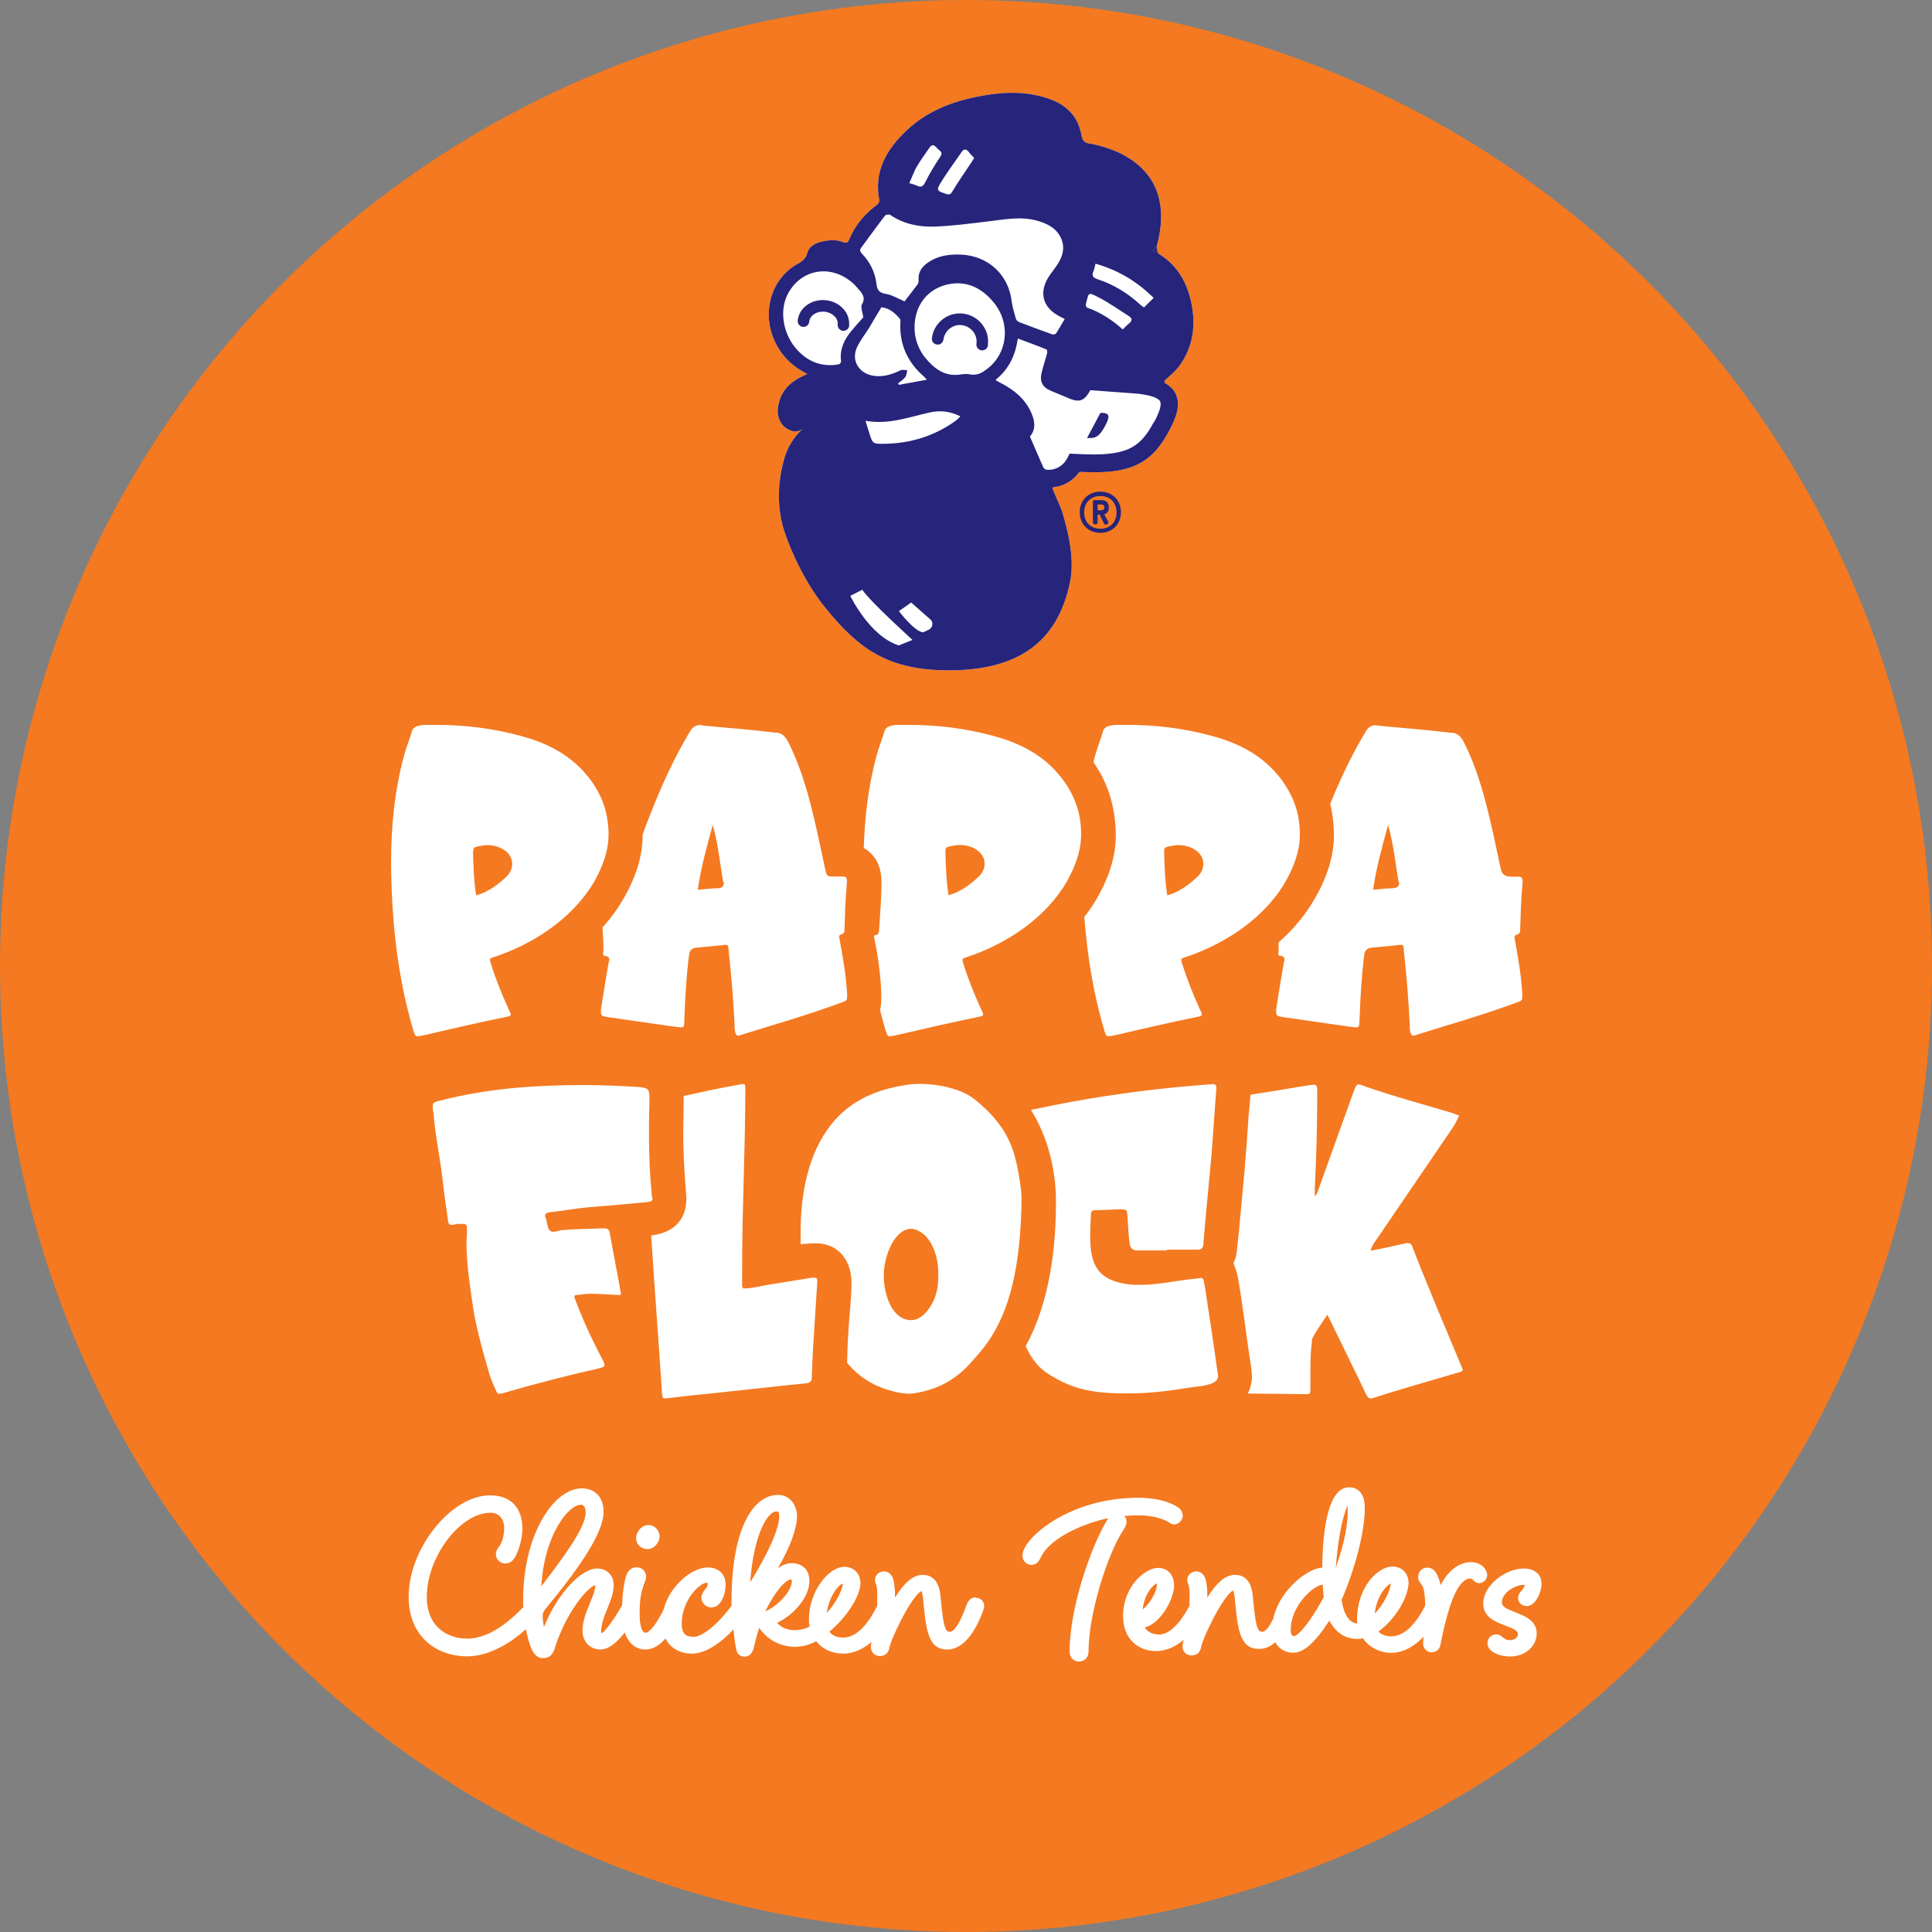 <svg xmlns="http://www.w3.org/2000/svg" viewBox="0 0 127.56 127.56"><rect x="0" y="0" width="127.56" height="127.56" fill="#808080" stroke="none"/><defs><style>.cls-1{fill:#f47920;}.cls-1,.cls-2,.cls-3{stroke-width:0px;}.cls-2{fill:#26247b;}.cls-3{fill:#fff;}</style></defs><g id="Circle"><circle class="cls-1" cx="63.78" cy="63.78" r="63.78"></circle></g><g id="Type"><path class="cls-3" d="m53.83,84.36h-.21c-.17.02-.33.05-.5.08-.7.11-1.39.23-2.11.34-.04,0-.09.01-.13.02-.6.09-1.19.27-1.8.27-.08-.08-.08-.16-.08-.23v-1.23c0-3.91.21-7.77.21-11.66v-.03c0-.26,0-.34-.13-.34-.05,0-.13,0-.26.03-1.23.21-2.45.48-3.68.75,0,.04,0,.07,0,.11,0,.81-.03,1.62-.03,2.43,0,1.28.08,2.53.18,3.78,0,.13.03.29.03.42,0,1.68-1.1,2.32-2.32,2.47,0,.13.01.25.02.38.21,3.31.47,6.63.68,9.91.03.39.03.47.24.47.08,0,.16-.03.26-.03l1.41-.16c2.56-.26,5.06-.55,7.62-.81.26-.03.37-.13.37-.39,0-.04,0-.08,0-.13.05-1.36.13-2.67.22-3.98.05-.71.09-1.43.14-2.15v-.13c0-.13-.03-.18-.13-.18"></path><path class="cls-3" d="m43.06,79.09c0-.05-.03-.13-.03-.23-.13-1.33-.18-2.63-.18-3.96,0-.68,0-1.3.03-1.98v-.44c0-.65-.13-.68-1.04-.73-.45-.03-.9-.05-1.35-.07-.63-.02-1.27-.04-1.91-.04-3.47,0-6.55.26-9.49,1.02-.42.1-.52.13-.52.37,0,.08,0,.21.03.37,0,.05.03.08.03.13.1,1.38.39,2.76.57,4.15.1.94.23,1.88.37,2.82.03.26.05.37.24.37.05,0,.16,0,.24-.03.16-.05.34-.03.52-.03h.03c.16,0,.23.08.23.24v.37c0,.21-.03.39-.03.6,0,1.3.18,2.58.37,3.86.21,1.64.68,3.21,1.12,4.77.1.37.26.73.42,1.07.1.24.13.31.26.31.05,0,.16-.03.26-.05,2.03-.6,4.17-1.15,6.26-1.62.31-.08.42-.1.42-.23,0-.08-.03-.18-.13-.37-.68-1.28-1.3-2.61-1.8-3.96-.03-.05-.05-.1-.05-.18,0-.03,0-.08.03-.1.37-.05.73-.1,1.1-.1.65,0,1.28.08,1.93.08v-.13c-.23-1.33-.5-2.63-.73-3.96-.05-.26-.16-.31-.37-.31h-.08c-.94.05-1.85.03-2.79.13-.16.03-.34.1-.5.1-.39,0-.37-.55-.47-.86,0-.03-.03-.05-.03-.08-.03-.05-.03-.08-.03-.13,0-.1.08-.18.24-.21.89-.1,1.75-.26,2.63-.34.59-.05,1.18-.1,1.78-.15.69-.06,1.37-.12,2.06-.19.1,0,.17-.02.22-.04.11-.03.17-.08.17-.2"></path><path class="cls-3" d="m92.98,82.07h-.08c-.81.16-1.54.37-2.4.5.05-.26.16-.39.26-.55,1.67-2.45,3.36-4.93,5.03-7.38.21-.31.39-.6.55-.99-.21-.05-.34-.13-.5-.18-1.93-.57-3.89-1.1-5.79-1.77-.1-.03-.21-.1-.37-.1-.18,0-.26.42-.34.57-.76,2.09-1.49,4.15-2.24,6.23-.08.18-.1.39-.29.6v-.57c.1-2.03.16-4.07.16-6.13v-.03c0-.5,0-.65-.23-.65-.1,0-.26.03-.44.05-1.24.21-2.49.41-3.74.61-.02.46-.08.91-.12,1.37-.08,1.3-.18,2.61-.29,3.89-.16,1.64-.29,3.26-.47,4.9-.03.37-.1.68-.24.97.13.31.24.65.31,1.02.34,1.96.55,3.91.86,5.87.03.21.05.39.05.6,0,.38-.1.75-.27,1.11,1.25.01,2.5.02,3.74.04h.08c.31,0,.31-.03.31-.42v-.97c0-.65,0-1.28.08-1.9.03-.13,0-.29.05-.39.26-.52.63-1.02.99-1.57.89,1.83,1.72,3.5,2.58,5.3.08.16.16.23.29.23.05,0,.1,0,.16-.03,1.85-.6,3.73-1.12,5.58-1.67.13-.03.23-.03.34-.18-1.12-2.71-2.3-5.43-3.36-8.19-.05-.13-.13-.18-.26-.18"></path><path class="cls-3" d="m79.52,84.8c-.05-.34-.08-.42-.26-.42-.05,0-.13.03-.23.03-.23.02-.46.05-.69.08-.99.13-2.01.34-3.05.34-.31,0-.6,0-.91-.05-1.88-.29-2.4-1.25-2.4-3.13,0-.5.03-.97.05-1.46,0-.21.08-.29.29-.29.57,0,1.12-.05,1.7-.05h.05c.34,0,.34.05.37.42.05.63.05,1.28.16,1.9q.08.39.47.39h1.98v-.05h2.01q.37,0,.39-.34c.13-1.62.29-3.23.44-4.85.04-.44.08-.88.12-1.32.09-1.12.15-2.23.24-3.35.02-.27.04-.54.06-.81v-.05c0-.13-.08-.21-.21-.21h-.05c-.79.06-1.58.13-2.37.2-3.17.31-6.27.79-9.16,1.41-.19.04-.33.07-.45.09,1.11,1.78,1.65,3.95,1.65,6.04,0,2.79-.33,6.51-2,9.56.31.68.72,1.27,1.27,1.68.52.36,1.04.65,1.64.89,1.2.47,2.4.55,3.83.55s2.74-.16,4.1-.39c.07-.01.16-.02.27-.03.6-.07,1.59-.18,1.59-.7,0-.08,0-.16-.03-.26-.26-1.93-.57-3.89-.86-5.82"></path><path class="cls-3" d="m67.06,76.59c-.28-1.26-.91-2.28-1.76-3.15-.32-.33-.68-.65-1.06-.94-.81-.6-2.27-.94-3.52-.94-.42,0-.81.05-1.23.13-1.88.34-3.49,1.1-4.67,2.63-1.36,1.77-1.96,4.2-1.96,7.07v.6c0,.05,0,.11,0,.16.32-.03.64-.06.96-.06,1.75,0,2.4,1.38,2.4,2.58,0,1.1-.16,2.27-.21,3.36-.05.65-.06,1.3-.08,1.95.09.1.17.2.26.29.81.86,1.77,1.36,2.9,1.62.31.08.63.13.97.13.13,0,.29-.03.42-.05,1.46-.24,2.66-.91,3.63-2.01l.55-.63c.19-.22.37-.45.54-.69.76-1.08,1.29-2.35,1.64-3.79.4-1.64.57-3.5.61-5.54v-.13c0-.52-.12-1.36-.3-2.22-.03-.13-.06-.26-.09-.39m-5.11,7.8c0,.52-.1,1.02-.31,1.51-.26.55-.78,1.28-1.49,1.28-1.25,0-1.8-1.7-1.8-2.92,0-.6.13-1.23.39-1.83.21-.52.73-1.28,1.41-1.28.23,0,.47.1.7.26.7.47,1.1,1.59,1.1,2.66v.31Z"></path><path class="cls-3" d="m58.2,58.27c0,1.04-.1,2.14-.16,3.18-.03.37-.26.24-.34.34.1.57.24,1.17.31,1.8.1.76.18,1.51.18,2.24,0,.34-.03.62-.08.87.11.44.22.87.35,1.3.1.31.13.42.29.42.08,0,.18-.03.34-.05,1.88-.44,3.7-.86,5.61-1.25.16-.03.21-.08.21-.16,0-.1-.13-.29-.16-.39-.44-.97-.84-1.96-1.15-2.97-.03-.1-.05-.18-.05-.23,0-.1.08-.1.29-.18,2.03-.67,3.98-1.83,5.4-3.37.46-.5.87-1.04,1.2-1.62.52-.94.91-1.9.94-3v-.16c0-1.59-.6-2.97-1.69-4.14,0,0,0,0,0-.01-1.12-1.2-2.53-1.88-4.1-2.3-1.83-.5-3.7-.73-5.58-.73h-.57c-.47,0-.94.05-1.04.42-.16.55-.37,1.04-.52,1.59-.56,2.06-.79,4.15-.85,6.12.62.35,1.17,1.02,1.17,2.27m4.47-2.37c.23-.05.47-.1.7-.1.86,0,1.64.5,1.64,1.23,0,.31-.13.63-.42.89-.57.52-1.17.97-1.96,1.2-.16-.99-.18-1.96-.21-2.92,0-.16.05-.26.23-.29"></path><path class="cls-3" d="m71.59,60.53c.21,2.7.62,5.13,1.31,7.47.1.31.13.42.29.42.08,0,.18-.03.34-.05,1.88-.44,3.7-.86,5.61-1.25.16-.03.21-.08.21-.16,0-.1-.13-.29-.16-.39-.44-.97-.83-1.96-1.15-2.97-.03-.1-.05-.18-.05-.23,0-.1.08-.1.29-.18,1.35-.45,2.67-1.11,3.82-1.96.83-.61,1.57-1.32,2.17-2.11.22-.29.43-.6.61-.92.01-.02.02-.05.04-.07.5-.92.88-1.86.9-2.93v-.16c0-.74-.13-1.43-.38-2.07-.29-.75-.73-1.44-1.32-2.08-1.12-1.2-2.53-1.88-4.1-2.3-1.83-.5-3.7-.73-5.58-.73h-.57c-.47,0-.94.05-1.04.42-.16.55-.37,1.04-.52,1.59-.04.15-.08.3-.11.46.9,1.29,1.47,2.89,1.47,4.87,0,1.59-.65,3.1-1.25,4.12-.24.43-.52.83-.82,1.21m5.51-4.63c.23-.05.47-.1.7-.1.86,0,1.64.5,1.64,1.23,0,.31-.13.63-.42.89-.57.52-1.17.97-1.96,1.2-.16-.99-.18-1.96-.21-2.92,0-.16.05-.26.23-.29"></path><path class="cls-3" d="m100.01,61.87c0-.08.03-.13.13-.16.21-.05.23-.18.23-.36.03-.94.05-1.88.13-2.69,0-.16.03-.29.03-.39,0-.42-.05-.39-.65-.39h-.16q-.52,0-.63-.5c-.65-3.03-1.2-5.95-2.45-8.4-.18-.34-.42-.6-.81-.6h-.08c-.08,0-.13-.03-.21-.03-1.51-.18-3.05-.29-4.56-.44-.05,0-.08-.03-.13-.03-.31,0-.5.13-.68.42-.92,1.53-1.67,3.12-2.34,4.77.15.65.24,1.36.24,2.12,0,1.59-.65,3.1-1.25,4.12-.64,1.13-1.47,2.09-2.4,2.91,0,.1,0,.19,0,.29v.34s-.03.05-.03.08c0,.1.03.18.16.18.21.03.26.13.26.24,0,.08-.03.16-.05.23-.18,1.02-.34,2.03-.5,3.05v.21c0,.24.13.26.42.31l4.38.63c.24.03.39.05.5.05.23,0,.18-.16.21-.65.05-1.38.13-2.79.31-4.17q.05-.39.47-.44c.55-.05,1.12-.1,1.67-.16.1,0,.18-.03.24-.03.21,0,.21.08.23.42.18,1.62.31,3.23.39,4.85,0,.23,0,.73.23.73.03,0,.08,0,.13-.03,2.24-.7,4.46-1.33,6.65-2.14.34-.13.42-.13.42-.39v-.23c-.08-1.28-.29-2.43-.5-3.6,0-.05-.03-.08-.03-.13m-8.02-3.21c-.42,0-.83.05-1.3.1.21-1.46.57-2.76.99-4.28.37,1.3.47,2.5.68,3.7,0,.05.05.05.05.1,0,.26-.16.37-.42.37"></path><path class="cls-3" d="m39.78,61.26c.03.42.06.84.06,1.26v.34s-.03.05-.03.08c0,.1.03.18.16.18.21.03.26.13.26.23,0,.08-.03.16-.05.23-.18,1.02-.34,2.03-.5,3.05v.21c0,.24.13.26.42.31l4.38.63c.23.03.39.05.5.05.24,0,.18-.16.21-.65.05-1.38.13-2.79.31-4.17q.05-.39.47-.44c.55-.05,1.12-.1,1.67-.16.1,0,.18-.03.24-.03.21,0,.21.08.23.42.18,1.62.31,3.23.39,4.85,0,.23,0,.73.23.73.03,0,.08,0,.13-.03,2.24-.7,4.46-1.33,6.65-2.14.05-.02.1-.04.14-.05.22-.08.28-.12.28-.34v-.23c-.08-1.28-.29-2.43-.5-3.6,0-.05-.03-.08-.03-.13,0-.08.03-.13.13-.16.21-.05.23-.18.23-.36.03-.94.05-1.88.13-2.69,0-.16.03-.29.03-.39,0-.42-.05-.39-.65-.39h-.16c-.17,0-.29,0-.37-.02-.16-.04-.19-.14-.26-.48-.65-3.03-1.2-5.95-2.45-8.4-.18-.34-.42-.6-.81-.6h-.08c-.08,0-.13-.03-.21-.03-1.51-.18-3.05-.29-4.56-.44-.05,0-.08-.03-.13-.03-.31,0-.5.13-.68.42-1.07,1.77-1.9,3.63-2.66,5.56-.16.41-.32.83-.47,1.25,0,.03,0,.06,0,.09,0,1.59-.65,3.1-1.25,4.12-.41.72-.89,1.36-1.42,1.95m7.3-6.78c.37,1.3.47,2.5.68,3.7,0,.05.05.05.05.1,0,.26-.16.37-.42.37-.42,0-.83.05-1.3.1.21-1.46.57-2.77.99-4.28"></path><path class="cls-3" d="m33.71,66.95c0-.1-.13-.29-.16-.39-.44-.97-.84-1.96-1.15-2.97-.03-.1-.05-.18-.05-.23,0-.1.08-.1.29-.18,1.76-.58,3.45-1.53,4.8-2.77.71-.66,1.33-1.4,1.8-2.21.52-.94.91-1.9.94-3v-.16c0-.09,0-.17-.01-.26-.06-1.48-.65-2.78-1.68-3.89-1.12-1.2-2.53-1.88-4.1-2.3-1.83-.5-3.7-.73-5.58-.73h-.57c-.47,0-.94.05-1.04.42-.16.55-.37,1.04-.52,1.59-.65,2.4-.86,4.85-.86,7.09v.16c.05,4.15.5,7.59,1.46,10.88.1.31.13.42.29.42.08,0,.18-.03.34-.05,1.88-.44,3.7-.86,5.61-1.25.16-.03.21-.08.21-.16m-2.48-10.77c0-.16.05-.26.23-.29.24-.05.47-.1.7-.1.86,0,1.64.5,1.64,1.23,0,.31-.13.63-.42.89-.57.52-1.17.97-1.96,1.2-.16-.99-.18-1.96-.21-2.92"></path><path class="cls-3" d="m42.75,102.28c.45,0,.8-.45.8-.84s-.33-.75-.73-.75c-.47,0-.82.46-.82.87s.33.72.75.72Z"></path><path class="cls-3" d="m64.4,105.47c-.27,0-.46.17-.59.51l-.04.11c-.5,1.36-.85,1.65-1.06,1.65-.32,0-.43-.39-.61-2.31-.03-.36-.14-1.45-1.18-1.45-.61,0-1.19.48-1.83,1.5,0-.09,0-.17,0-.24,0-.57-.1-.95-.15-1.07-.1-.26-.33-.42-.57-.42-.34,0-.6.25-.6.56,0,.1.03.18.06.27.04.11.09.28.09.63v.17c0,.18,0,.38,0,.63-.66,1.36-1.45,2.11-2.23,2.11-.43,0-.74-.13-.93-.39,1.13-.93,2.05-2.36,2.05-3.2,0-.64-.44-1.08-1.07-1.08-1.03,0-2.33,1.63-2.33,3.46,0,.16.01.33.04.49-.32.16-.64.23-.97.23-.49,0-.88-.16-1.17-.48,1.22-.6,2.13-1.78,2.13-2.76,0-.74-.44-1.18-1.18-1.18-.28,0-.59.11-.9.34.84-1.48,1.26-2.64,1.26-3.44s-.53-1.41-1.23-1.41c-1.88,0-3.09,2.71-3.09,6.91,0,.13,0,.27,0,.4-.6.87-1.79,2.06-2.51,2.06-.56,0-.78-.25-.78-.88,0-1.53,1.18-2.69,1.66-2.69.04,0,.06,0,.06.09,0,.13-.09.24-.19.37-.15.17-.23.36-.23.55,0,.32.31.62.65.62.4,0,.6-.29.75-.58.13-.27.2-.6.2-.92,0-.69-.46-1.14-1.17-1.14-1.02,0-2.51,1.15-2.93,2.79-.43.88-.92,1.52-1.18,1.52-.25,0-.4-.48-.4-1.26,0-.96.12-1.45.22-1.74.03-.12.07-.22.11-.31.05-.14.1-.25.1-.38,0-.37-.27-.63-.65-.63-.34,0-.6.25-.71.7-.1.36-.2,1.03-.23,1.81-.56,1-1.18,1.8-1.35,1.84-.03,0-.03-.06-.03-.12,0-.5.21-1.01.41-1.5.2-.5.42-1.02.42-1.55,0-.66-.45-1.1-1.11-1.1-.5,0-1.16.4-1.81,1.11-.67.73-1.27,1.71-1.69,2.76-.04-.21-.08-.48-.08-.75,0-.15.05-.29.16-.42,1.91-2.32,3.86-4.9,3.86-6.45,0-.95-.56-1.54-1.45-1.54-1.82,0-3.86,3.02-3.86,7.35,0,.17,0,.33.01.49-.03.03-.05.05-.08.08-1.29,1.33-2.51,2-3.63,2-1.23,0-2.66-.72-2.66-2.75,0-2.65,2.2-5.56,4.2-5.56.63,0,.91.5.91.99,0,.56-.17,1.03-.33,1.23-.12.16-.22.29-.22.54,0,.31.29.59.62.59.19,0,.46-.08.66-.44.23-.44.47-1.16.47-1.86,0-1.4-.78-2.2-2.14-2.2-2.56,0-5.37,3.5-5.37,6.7,0,2.71,1.94,3.93,3.85,3.93,1.57,0,3.03-1.01,3.89-1.79.1.51.22.91.33,1.19.07.18.28.72.81.72.58,0,.73-.5.81-.79.02-.06.04-.13.06-.19.83-2.32,2.15-3.76,2.58-3.84-.01.34-.18.76-.37,1.21-.24.58-.48,1.18-.48,1.8,0,.72.5,1.24,1.18,1.24.59,0,1.16-.55,1.61-1.13.27.81.82,1.13,1.35,1.13s.96-.3,1.34-.73c.34.68,1.03,1,1.73,1,.94,0,1.94-.72,2.76-1.6.05.54.11,1.03.19,1.37.06.26.27.43.54.43.5,0,.61-.55.65-.76.08-.37.19-.76.32-1.14.4.61,1.22,1.25,2.36,1.25.47,0,.94-.12,1.4-.37.4.52,1.04.82,1.78.82s1.37-.34,1.88-.78c-.03.11-.05.22-.05.32,0,.37.24.62.59.62.24,0,.53-.09.63-.52.05-.25.14-.51.43-1.15.95-2.04,1.54-2.57,1.69-2.62.02.04.08.18.12.63.18,2.01.35,3.23,1.58,3.23s2-1.55,2.34-2.48c.06-.18.1-.3.1-.4,0-.3-.23-.53-.53-.53Zm-8.75-.91c-.03.42-.44,1.26-1.06,1.93.14-1.09.78-1.88,1.06-1.93Zm-6.12-.1c.13-1.71.44-2.79.69-3.4.32-.81.71-1.27,1.07-1.27.04,0,.16,0,.16.33,0,.79-.73,2.45-1.92,4.35Zm-13.79.27c.21-3.48,1.83-5.38,2.61-5.38.28,0,.32.36.32.51,0,1.03-1.56,3.07-2.81,4.72l-.11.15Zm16.51-.46s.03.09.03.12c0,.69-.95,1.66-1.75,2,.58-1.21,1.31-2.11,1.72-2.11Z"></path><path class="cls-3" d="m74.23,100.09c.3-.02.6-.04.91-.04,1.39,0,2.03.46,2.06.48.1.08.22.12.33.12.29,0,.56-.28.56-.59,0-.11-.04-.28-.21-.46-.03-.03-.82-.71-2.74-.71-4.59,0-7.63,2.7-7.63,3.8,0,.42.3.63.59.63.37,0,.53-.31.59-.44.66-1.48,3.24-2.4,4.48-2.64-1.07,1.69-2.55,5.83-2.55,8.81,0,.38.25.65.62.65s.63-.27.63-.65c0-2.48,1.23-6.38,2.26-7.97.17-.26.25-.41.25-.61,0-.14-.05-.27-.14-.38Z"></path><path class="cls-3" d="m98.19,104.01c0-.42-.42-.87-1.06-.87-.79,0-1.52.55-2.01,1.52-.09-.39-.21-.69-.37-.9-.09-.11-.25-.26-.52-.26-.33,0-.6.28-.6.62,0,.21.1.34.26.55.09.11.19.44.21,1.33-.35.72-1.16,2.04-2.23,2.04-.26,0-.62-.06-.86-.32,1.17-.83,1.99-2.35,1.99-3.21,0-.64-.44-1.08-1.07-1.08-.95,0-2.33,1.36-2.33,3.49,0,.1,0,.19.01.27-.74-.04-.96-1.09-1.03-1.56.95-2.22,1.53-4.55,1.53-6.06,0-1.19-.65-1.37-1.04-1.37-1.4,0-1.74,2.87-1.77,5.3-1.01.06-2.83,1.52-3.23,3.36-.33.7-.58.88-.74.88-.32,0-.43-.39-.61-2.31-.03-.36-.14-1.45-1.18-1.45-.61,0-1.19.48-1.83,1.5,0-.09,0-.17,0-.24,0-.57-.1-.95-.15-1.07-.1-.26-.33-.42-.57-.42-.34,0-.6.25-.6.56,0,.1.03.18.06.27.04.11.09.28.09.63v.17c0,.18,0,.38,0,.63-.35.67-1.12,1.91-2.02,1.91-.2,0-.69-.05-.94-.47,1.04-.24,1.94-1.87,1.94-2.77,0-.71-.42-1.16-1.08-1.16-.81,0-2.29,1.21-2.29,3.18,0,1.6,1.09,2.31,2.17,2.31.69,0,1.31-.3,1.84-.74-.04.15-.08.28-.08.41,0,.37.24.62.59.62.24,0,.53-.09.63-.52.05-.25.14-.51.43-1.15.95-2.04,1.54-2.57,1.69-2.62.02.04.08.18.12.63.18,2.01.35,3.23,1.58,3.23.42,0,.78-.17,1.08-.44.25.47.72.69,1.18.69.7,0,1.44-.65,2.39-2.12.3.57.85,1.21,1.85,1.21.12,0,.25-.01.37-.04.48.71,1.29.96,1.83.96.9,0,1.63-.5,2.18-1.07-.02.17-.04.34-.04.41,0,.42.29.62.56.62.3,0,.54-.2.59-.51.01-.1.25-1.31.56-2.31.4-1.32.9-2.05,1.4-2.05.08,0,.13.04.21.12.08.08.2.19.38.19.25,0,.53-.22.53-.53Zm-7.42,2.53c.11-1.1.73-1.85,1.06-1.99-.02.45-.46,1.36-1.06,1.99Zm-3.37-1.09c-.94,1.75-1.72,2.57-1.95,2.57-.07,0-.23,0-.23-.4,0-1.62,1.53-2.97,2.11-2.99l.07.82Zm1.57-6.05c.08,1.17-.22,2.53-.78,4.12.19-2.29.48-3.39.78-4.12Zm-13.53,6.86c.14-1.07.7-1.65.95-1.71,0,0,0,.02,0,.03,0,.5-.46,1.31-.95,1.68Z"></path><path class="cls-3" d="m100.05,106.45c-.55-.21-.89-.36-.89-.65,0-.64.87-1.16,1.45-1.16.02,0,.04,0,.05,0,0,.13-.08.26-.22.41-.09.1-.21.24-.21.47,0,.29.25.52.58.52.55,0,.97-.89.97-1.47,0-.62-.46-1.01-1.17-1.01-1.18,0-2.68,1.09-2.68,2.31,0,.91.82,1.22,1.48,1.47.51.19.81.33.81.54,0,.24-.22.41-.53.41-.25,0-.35-.09-.46-.18-.1-.09-.23-.2-.44-.2-.32,0-.58.26-.58.58,0,.23.13.44.36.58.22.13.57.3,1.14.3.98,0,1.75-.67,1.75-1.52s-.78-1.15-1.4-1.39Z"></path></g><g id="Pappa"><path class="cls-3" d="m76.93,25.09c.34-.3.7-.6.96-.96.89-1.24,1.07-2.66.77-4.12-.28-1.35-.92-2.49-2.13-3.24-.13-.08-.26-.15-.41-.25.1-.11.18-.19.26-.28,1.46-5.4-3.17-6.56-4.53-6.78-.21-.03-.38-.2-.42-.41,0,0,0,0,0,0,0-.04-.01-.07-.02-.1,0-.02,0-.04-.01-.06-.02-.08-.04-.16-.06-.24,0-.02-.01-.04-.02-.07,0-.02-.01-.04-.02-.06,0-.03-.02-.05-.02-.07,0-.02-.01-.04-.02-.06,0,0,0,0,0,0,0-.02-.01-.04-.02-.06-.01-.04-.03-.07-.04-.11,0-.01-.01-.03-.02-.04,0,0,0,0,0,0-.01-.03-.03-.07-.04-.1,0,0,0,0,0,0,0-.02-.02-.04-.03-.06-.47-.91-1.31-1.37-2.27-1.63-1.48-.41-2.97-.29-4.45.02-1.68.35-3.24.99-4.51,2.18-1.34,1.26-2.21,2.72-1.82,4.66.01.08-.08.21-.16.27-.8.6-1.44,1.34-1.82,2.27-.08.2-.18.29-.4.2-.49-.2-1-.14-1.49-.02-.4.1-.77.31-.88.72-.1.37-.31.55-.64.73-1.69.92-2.37,3.07-1.59,4.94.43,1.03,1.14,1.79,2.22,2.33-.2.1-.33.16-.45.22-.85.43-1.38,1.08-1.49,2.05-.09.79.39,1.42,1.1,1.53.18,0,.33-.02.57-.2-.04.02-.85.71-1.22,1.89-.38,1.28-.62,3.06-.02,4.91.46,1.39,1.4,3.44,2.71,5.05,2.06,2.52,3.92,4.09,8.04,4.12,5.11.03,7.37-2.25,8.11-5.84.29-1.39-.05-3.13-.56-4.76l-.59-1.37c-.02-.06.01-.12.07-.13.01,0,.02,0,.03,0,.68-.08,1.2-.41,1.62-.94.03-.04.08-.06.13-.06,1.67.08,2.76-.05,3.62-.43.92-.41,1.59-1.1,2.23-2.3.43-.81.82-1.75.38-2.51-.14-.25-.35-.45-.64-.62-.07-.04-.08-.14-.02-.19,0,0,0,0,0,0Z"></path><path class="cls-2" d="m76.38,16.24c-.08.08-.16.17-.26.28.15.09.28.17.41.25-.13-.08-.18-.41-.15-.53Z"></path><path class="cls-2" d="m76.93,25.09c.34-.3.7-.6.96-.96.89-1.24,1.07-2.66.77-4.12-.28-1.35-.92-2.49-2.13-3.24-.13-.08-.26-.15-.41-.25.1-.11.18-.19.26-.28,1.46-5.4-3.17-6.56-4.53-6.78-.21-.03-.38-.2-.42-.41,0,0,0,0,0,0,0-.04-.01-.07-.02-.1,0-.02,0-.04-.01-.06-.02-.08-.04-.16-.06-.24,0-.02-.01-.04-.02-.07,0-.02-.01-.04-.02-.06,0-.03-.02-.05-.02-.07,0-.02-.01-.04-.02-.06,0,0,0,0,0,0,0-.02-.01-.04-.02-.06-.01-.04-.03-.07-.04-.11,0-.01-.01-.03-.02-.04,0,0,0,0,0,0-.01-.03-.03-.07-.04-.1,0,0,0,0,0,0,0-.02-.02-.04-.03-.06-.47-.91-1.31-1.37-2.27-1.63-1.48-.41-2.97-.29-4.45.02-1.68.35-3.24.99-4.51,2.18-1.34,1.26-2.21,2.72-1.82,4.66.01.08-.08.21-.16.27-.8.6-1.44,1.34-1.82,2.27-.08.2-.18.29-.4.2-.49-.2-1-.14-1.49-.02-.4.1-.77.31-.88.72-.1.37-.31.55-.64.73-1.69.92-2.37,3.07-1.59,4.94.43,1.03,1.14,1.79,2.22,2.33-.2.1-.33.16-.45.22-.85.43-1.38,1.08-1.49,2.05-.09.79.39,1.42,1.1,1.53.18,0,.33-.02.57-.2-.04.02-.85.71-1.22,1.89-.38,1.28-.62,3.06-.02,4.91.46,1.39,1.4,3.44,2.71,5.05,2.06,2.52,3.92,4.09,8.04,4.12,5.11.03,7.37-2.25,8.11-5.84.29-1.39-.05-3.13-.56-4.76l-.59-1.37c-.02-.06.01-.12.07-.13.01,0,.02,0,.03,0,.68-.08,1.2-.41,1.62-.94.03-.04.08-.06.13-.06,1.67.08,2.76-.05,3.62-.43.92-.41,1.59-1.1,2.23-2.3.43-.81.82-1.75.38-2.51-.14-.25-.35-.45-.64-.62-.07-.04-.08-.14-.02-.19,0,0,0,0,0,0Zm-4.73-7.19c.06-.14.08-.3.13-.49,1.48.42,2.73,1.16,3.84,2.26-.22.22-.42.42-.64.63-.09-.07-.17-.12-.24-.18-.82-.76-1.75-1.33-2.81-1.68-.31-.1-.41-.23-.29-.53Zm-.51,2.19c.21-.79.12-.83.84-.46.7.36,1.34.82,2,1.24.26.16.22.33,0,.5-.14.11-.26.24-.4.38-.71-.64-1.48-1.13-2.35-1.44-.05-.02-.11-.16-.09-.22Zm-7.72-10.04c.1.13.22.24.35.38-.05.08-.09.15-.13.21-.45.67-.91,1.34-1.33,2.03-.11.18-.2.19-.37.14-.65-.21-.69-.24-.34-.81.41-.67.89-1.3,1.33-1.95.17-.26.33-.21.5,0Zm-3.42.92c.25-.42.54-.82.82-1.22.13-.19.27-.22.43-.04.07.08.15.16.23.22.18.14.16.26.03.45-.35.53-.68,1.07-.96,1.63-.14.29-.27.39-.56.25-.14-.07-.29-.1-.5-.17.18-.4.31-.78.51-1.13Zm-3.68,5.37c.52-.7,1.03-1.41,1.56-2.1.05-.07.27-.1.35-.05.88.6,1.88.8,2.91.77,1.18-.04,2.36-.2,3.54-.34,1.08-.13,2.16-.35,3.24-.05.67.19,1.28.48,1.59,1.17.26.58.12,1.13-.19,1.64-.16.26-.34.49-.52.73-.82,1.14-.55,2.23.71,2.83.06.03.13.06.24.12-.2.34-.38.65-.57.95-.04.06-.19.09-.27.06-.72-.26-1.44-.52-2.16-.8-.09-.04-.2-.12-.22-.21-.11-.38-.23-.76-.28-1.14-.2-1.78-1.55-3.03-3.35-3.11-.76-.03-1.48.06-2.13.49-.44.29-.72.66-.67,1.22,0,.09-.02.2-.07.26-.28.38-.58.76-.86,1.12-.4-.17-.81-.43-1.25-.5-.43-.07-.55-.25-.6-.65-.09-.77-.42-1.44-.96-2-.13-.14-.16-.25-.05-.4Zm2.59,8.11c-.57.27-1.14.46-1.8.36-.93-.15-1.47-.98-1.09-1.85.21-.47.55-.89.83-1.34.25-.42.49-.84.79-1.33.48.03.87.34,1.21.74.05.05.06.16.05.24-.08,1.45.46,2.64,1.55,3.59.04.04.08.08.2.21-.67.12-1.26.23-1.86.34-.01-.03-.02-.07-.04-.1.16-.14.35-.25.47-.41.09-.12.09-.3.13-.46-.15,0-.32-.05-.45.01Zm-3.93-.68c.02.24-.11.29-.3.31-1.11.14-2-.27-2.7-1.1-.87-1.04-1.07-2.55-.5-3.6.88-1.62,2.81-1.95,4.24-.72.18.16.34.34.49.52.23.27.38.53.15.92-.1.17.04.49.09.85-.21.24-.53.58-.82.94-.44.54-.73,1.15-.66,1.88Zm3.8,18.84c-1.92-.61-3.19-3.27-3.19-3.27l.79-.4c.61.87,3.32,3.31,3.32,3.31l-.92.37Zm1.96-1.02l-.34.16c-.56-.03-1.6-1.4-1.6-1.4l.81-.57,1.27,1.12c.23.2.15.56-.14.7Zm1.84-13.83c-1.41,1.02-3,1.52-4.74,1.54-.78.01-.78,0-1.01-.76-.07-.22-.14-.45-.24-.76,1.55.28,2.89-.25,4.26-.55.68-.15,1.33-.08,2.01.26-.11.11-.19.2-.29.27Zm1.87-3.27c-.29.19-.58.3-.94.23-.19-.04-.41-.03-.61,0-1.05.18-1.76-.37-2.37-1.11-.39-.48-.6-1.06-.67-1.55-.19-1.62.65-2.92,2.11-3.27,1.27-.3,2.3.21,3.1,1.19,1.18,1.45.88,3.53-.62,4.5Zm11.18,3.38c-.51.97-1,1.48-1.68,1.78-.71.31-1.68.41-3.25.33l-.63-.03-.17.33c-.25.48-.77.77-1.3.74,0,0,0,0-.02,0-.12-.01-.21-.09-.26-.19l-.87-2.01c.4-.47.33-1,.11-1.52-.39-.93-1.12-1.53-1.99-1.99-.12-.06-.24-.13-.4-.22.9-.72,1.32-1.63,1.48-2.74.67.25,1.28.47,1.89.72.05.02.07.19.04.27-.11.43-.26.85-.36,1.28-.14.58.06.95.61,1.18.43.18.86.36,1.29.54.53.21.88.13,1.18-.35.05-.07.09-.15.14-.23l3.2.24c.68.09,1.26.24,1.4.49.07.12.11.46-.4,1.4Z"></path><path class="cls-2" d="m56.07,21.5c-.02.18-.16.32-.34.34-.03,0-.05,0-.08,0-.21-.02-.36-.21-.34-.42.04-.41-.35-.79-.87-.84-.52-.05-.97.25-1.01.66-.02.21-.21.36-.42.34-.21-.02-.36-.21-.34-.42.08-.83.91-1.43,1.84-1.34.94.09,1.63.84,1.55,1.67Z"></path><path class="cls-2" d="m65.23,22.8c-.02.18-.16.31-.34.33-.03,0-.06,0-.09,0-.21-.03-.36-.22-.33-.43.04-.29-.04-.58-.22-.81-.18-.23-.44-.38-.73-.42-.29-.04-.58.04-.81.22-.23.18-.38.44-.42.73-.03.21-.22.36-.43.33-.21-.03-.36-.22-.33-.43.06-.49.31-.93.71-1.24.39-.3.88-.44,1.37-.37.49.06.93.31,1.24.71s.44.88.37,1.37Z"></path><path class="cls-2" d="m72.66,27.25l-.89,1.67h.14c.46.03.71-.16,1.05-.79.34-.63.3-.84-.16-.87h-.14Z"></path><path class="cls-2" d="m72.65,32.46c.79,0,1.36.57,1.36,1.36s-.57,1.36-1.36,1.36-1.36-.57-1.36-1.36.57-1.36,1.36-1.36Zm0,2.45c.64,0,1.07-.43,1.07-1.08s-.43-1.08-1.07-1.08-1.07.43-1.07,1.08.43,1.08,1.07,1.08Zm0-.9s-.02-.03-.05-.03h-.09s-.04,0-.04.03v.49c0,.1-.09.12-.15.12-.07,0-.16-.02-.16-.12v-1.38c0-.08.05-.1.11-.1h.48c.25,0,.46.16.46.48,0,.25-.1.38-.26.44-.02,0-.03.01-.03.03,0,.01.02.03.03.07l.2.37s.03.05.03.09c0,.09-.08.14-.17.14-.05,0-.09-.02-.12-.08l-.27-.54Zm.05-.32c.13,0,.21-.05.21-.19s-.08-.19-.21-.19h-.19s-.04.01-.04.03v.32s.02.03.04.03h.19Z"></path></g></svg>